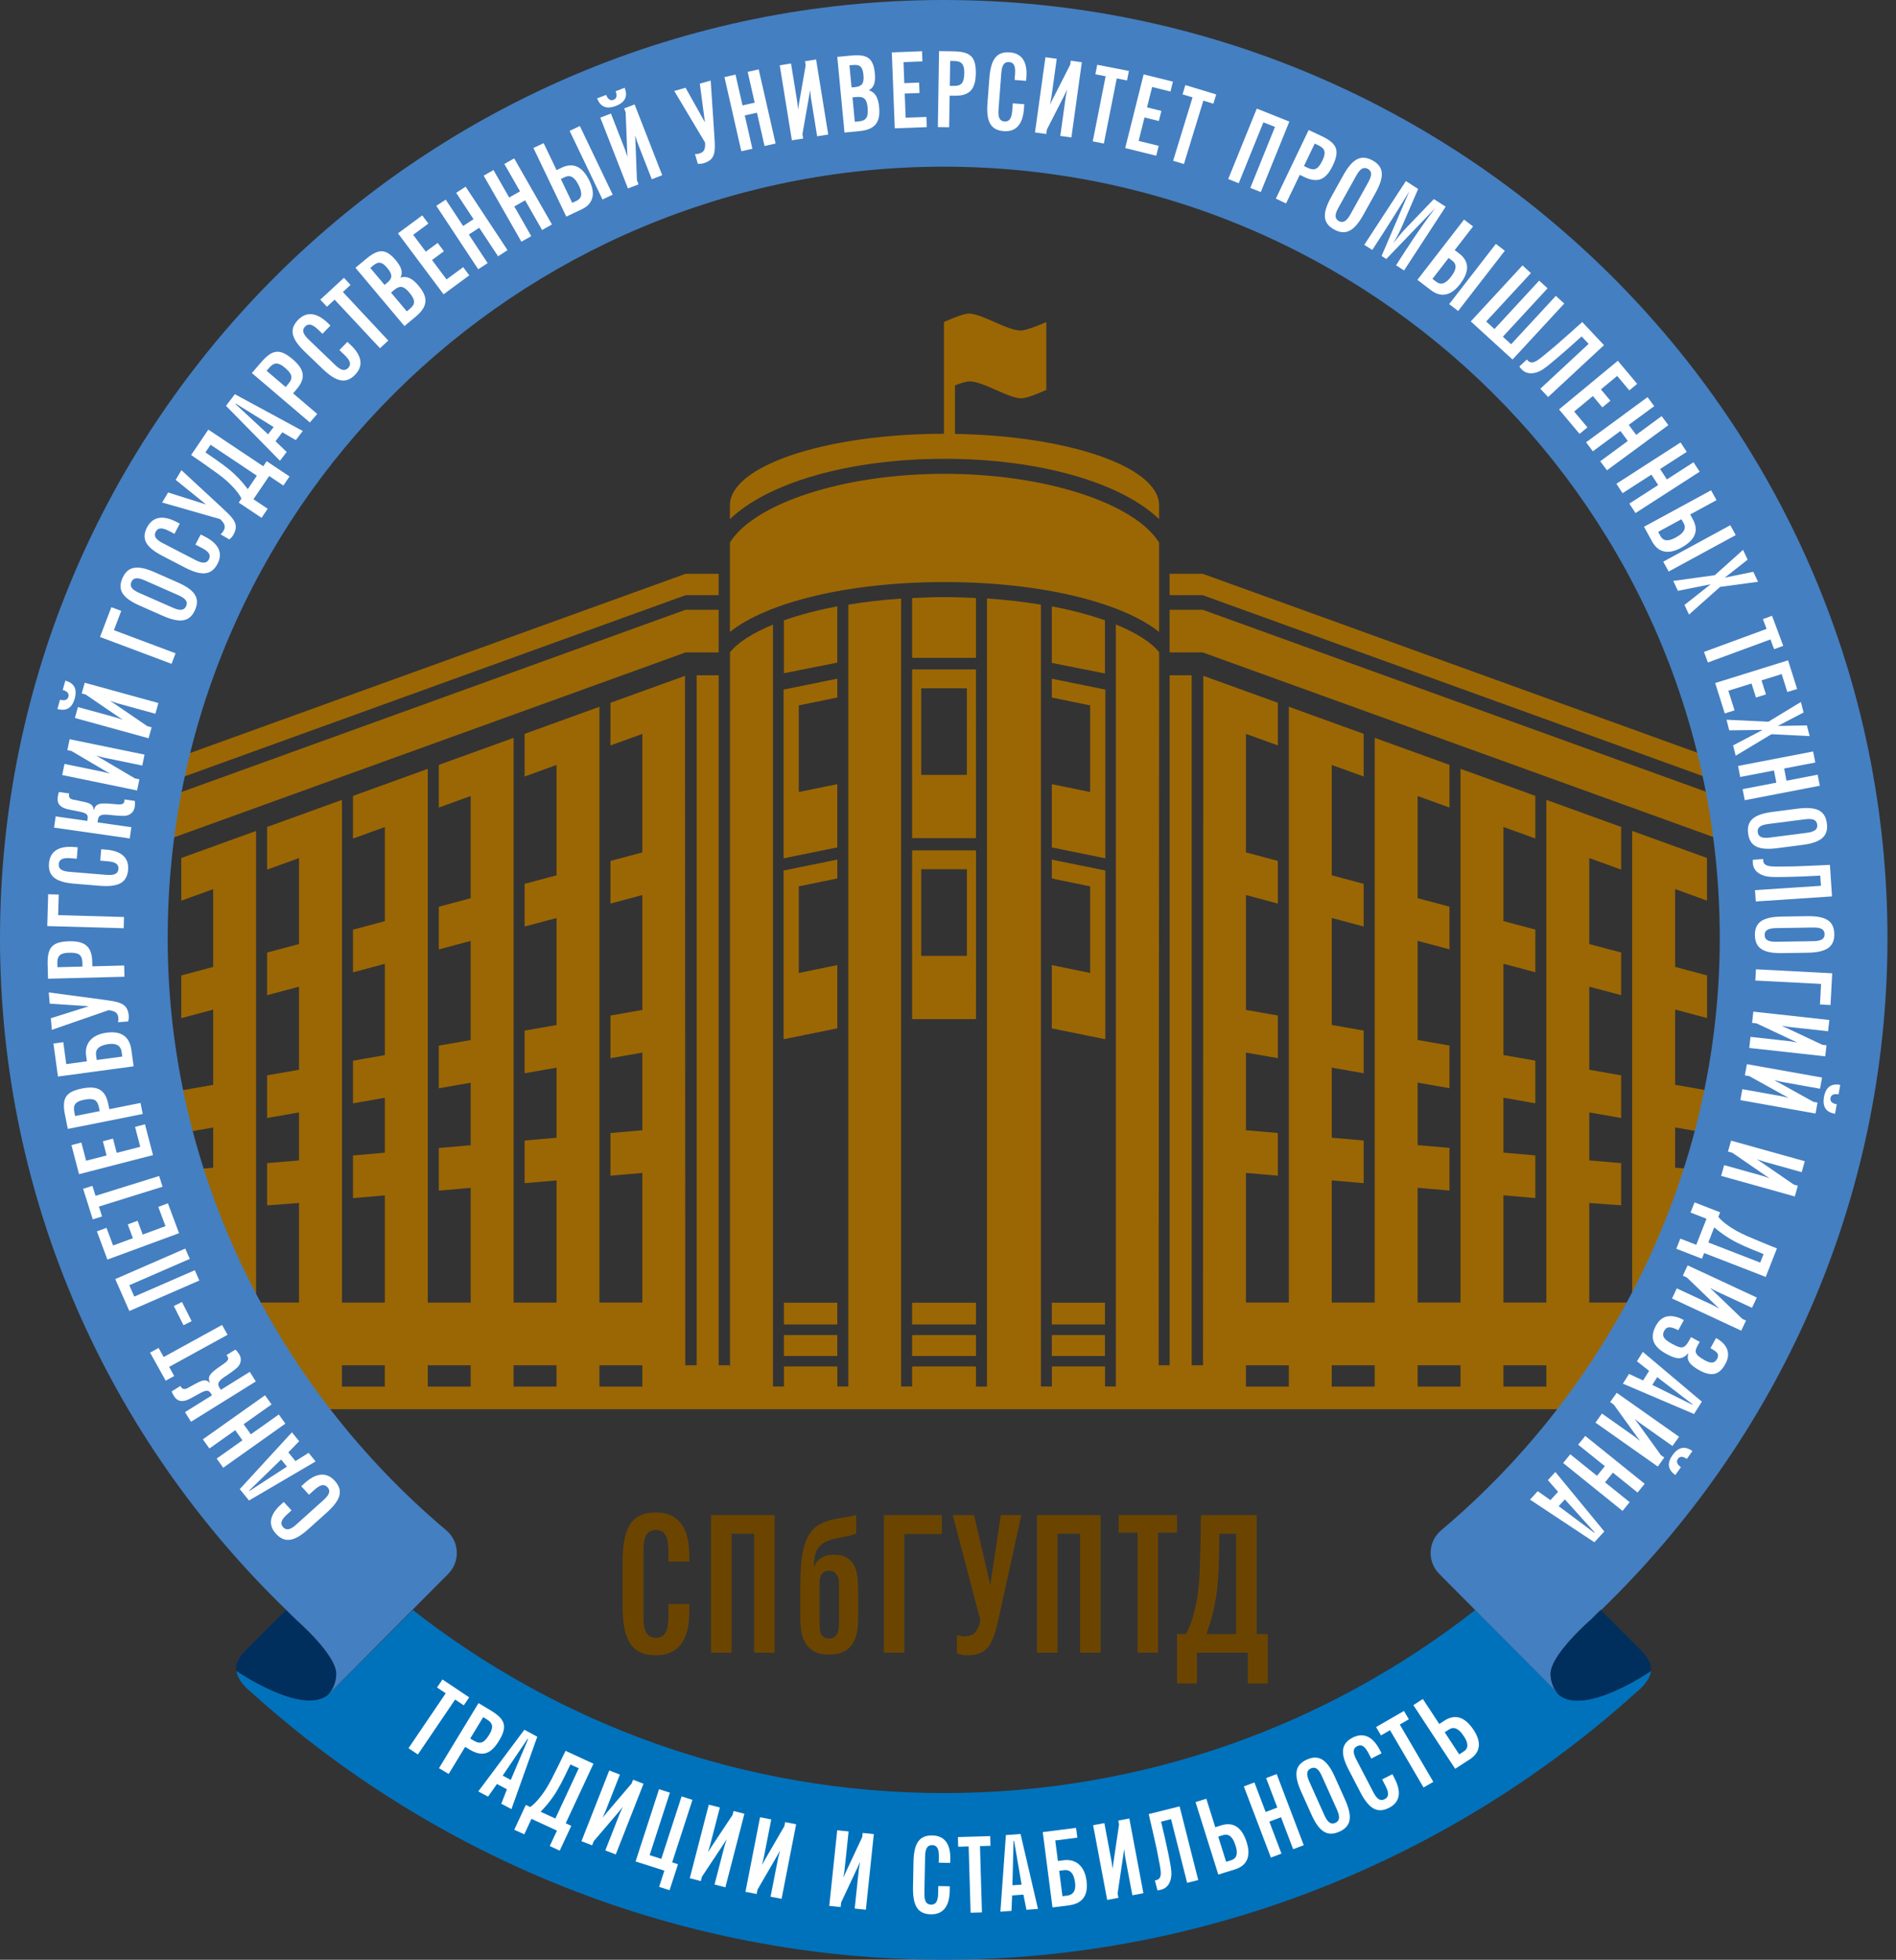 <svg width="121" height="125" viewBox="0 0 121 125" fill="none" xmlns="http://www.w3.org/2000/svg">
<rect x="0" y="0" width="121" height="125" fill="#333333" stroke="none"/>
<g clip-path="url(#clip0_7002_6817)">
<path d="M43.753 37.963H45.863V36.599H43.753L10.867 48.488L10.461 49.999L43.753 37.963Z" fill="#9B6704"/>
<path d="M45.862 41.614V38.893H43.752L10.581 50.88L9.98 53.817L43.752 41.614H45.862Z" fill="#9B6704"/>
<path d="M76.755 37.963L110.047 49.999L109.64 48.488L76.755 36.599H74.644V37.963H76.755Z" fill="#9B6704"/>
<path d="M110.526 53.817L109.926 50.88L76.755 38.893H74.644V41.614H76.755L110.526 53.817Z" fill="#9B6704"/>
<path d="M73.971 33.112V32.227C73.971 29.784 68.196 27.794 60.946 27.677V24.578C61.288 24.449 61.669 24.326 61.875 24.326C62.735 24.326 64.282 25.364 65.141 25.408C65.571 25.43 66.774 24.867 66.774 24.867V20.542C66.774 20.542 65.572 21.083 65.141 21.083C64.281 21.083 62.734 20.045 61.875 20.001C61.446 19.978 60.242 20.542 60.242 20.542V27.668C52.694 27.674 46.582 29.714 46.582 32.23V33.116C48.958 30.823 54.126 29.264 60.276 29.264C66.426 29.264 71.594 30.82 73.971 33.112Z" fill="#9B6704"/>
<path d="M73.971 40.308V34.602C72.413 32.122 66.781 30.222 60.276 30.222C53.771 30.222 48.138 32.123 46.582 34.603V40.308C48.958 38.414 54.126 37.126 60.276 37.126C66.426 37.126 71.594 38.414 73.971 40.308Z" fill="#9B6704"/>
<path d="M70.517 39.567C69.541 39.222 68.411 38.918 67.125 38.678V42.283L70.517 42.958V39.567Z" fill="#9B6704"/>
<path d="M53.434 83.093H50.027V84.48H53.434V83.093Z" fill="#9B6704"/>
<path d="M53.434 85.156H50.027V86.49H53.434V85.156Z" fill="#9B6704"/>
<path d="M70.517 85.156H67.125V86.49H70.517V85.156Z" fill="#9B6704"/>
<path d="M70.517 83.093H67.125V84.48H70.517V83.093Z" fill="#9B6704"/>
<path d="M53.437 44.49V43.288L50.008 43.985V54.747L53.437 54.049V50.015L50.978 50.518V44.993L53.437 44.49Z" fill="#9B6704"/>
<path d="M53.437 56.032V54.828L50.008 55.524V66.286L53.437 65.592V61.557L50.977 62.06V56.535L53.437 56.032Z" fill="#9B6704"/>
<path d="M70.541 43.985L67.125 43.291V44.493L69.572 44.993V50.518L67.125 50.018V54.052L70.541 54.747V43.985Z" fill="#9B6704"/>
<path d="M70.541 55.524L67.125 54.832V56.035L69.572 56.535V62.06L67.125 61.559V65.596L70.541 66.286V55.524Z" fill="#9B6704"/>
<path d="M62.284 42.699H58.211V53.46H62.286L62.284 42.699ZM61.704 49.426H58.791V43.901H61.704V49.426Z" fill="#9B6704"/>
<path d="M62.287 60.968V54.24H58.211V65.003H62.286L62.287 60.968ZM61.706 60.968H58.791V55.443H61.706V60.968Z" fill="#9B6704"/>
<path d="M62.285 38.145C61.631 38.115 60.975 38.086 60.282 38.086C59.567 38.086 58.886 38.115 58.211 38.148V41.959H62.285V38.145Z" fill="#9B6704"/>
<path d="M62.285 83.093H58.211V84.48H62.285V83.093Z" fill="#9B6704"/>
<path d="M53.434 38.677C52.142 38.918 51.007 39.223 50.027 39.57V42.942L53.434 42.264V38.677Z" fill="#9B6704"/>
<path d="M62.285 85.156H58.211V86.49H62.285V85.156Z" fill="#9B6704"/>
<path d="M108.937 57.447V54.725L104.163 53V83.084H101.425V76.73L103.46 76.881V74.189L101.425 74.016V70.955L103.46 71.311V68.59L101.425 68.234V62.934L103.46 63.476V60.756L101.425 60.214V54.731L103.46 55.466V52.745L98.685 51.019V83.083H95.946V76.241L97.982 76.418V73.697L95.946 73.519V70.016L97.982 70.373V67.651L95.946 67.296V61.472L97.982 62.015V59.293L95.946 58.75V52.748L97.982 53.483V50.763L93.208 49.038V83.081H90.469V75.763L92.504 75.939V73.218L90.469 73.041V69.055L92.504 69.41V66.69L90.469 66.334V60.009L92.504 60.552V57.831L90.469 57.289V50.773L92.504 51.508V48.788L87.731 47.062V83.085H84.991V75.29L87.027 75.467V72.747L84.991 72.569V68.099L87.027 68.456V65.735L84.991 65.378V58.553L87.027 59.096V56.375L84.991 55.832V48.792L87.027 49.527V46.807L82.252 45.081V83.083H79.513V74.812L81.55 74.99V72.268L79.513 72.091V67.138L81.55 67.494V64.773L79.513 64.417V57.09L81.55 57.633V54.913L79.513 54.369V46.81L81.55 47.545V44.825L76.794 43.107L76.775 87.081H76.755H76.052V43.074H74.645V87.081H73.944L73.976 41.603C73.473 40.969 72.51 40.362 71.212 39.831V88.435H70.523V87.159H67.13V88.436H66.43V38.567C65.361 38.394 64.225 38.252 62.986 38.174V41.959V88.444H62.285V87.159H58.211V88.436H57.51V38.181C56.301 38.26 55.187 38.398 54.14 38.567V88.436H53.438V87.159H50.032V88.436H49.331V39.841C48.044 40.372 47.089 40.975 46.589 41.606V87.159H46.568V87.081H45.865V43.074H44.458V87.081H43.752H43.733L43.715 43.109L38.959 44.827V47.548L40.994 46.812V54.372L38.959 54.915V57.635L40.994 57.092V64.419L38.959 64.775V67.497L40.994 67.14V72.093L38.959 72.27V74.992L40.994 74.815V83.085H38.255V45.082L33.48 46.808V49.528L35.517 48.793V55.833L33.48 56.376V59.097L35.517 58.555V65.38L33.48 65.736V68.457L35.517 68.1V72.57L33.48 72.748V75.468L35.517 75.291V83.086H32.777V47.064L28.003 48.789V51.509L30.038 50.774V57.294L28.003 57.836V60.558L30.038 60.015V66.34L28.003 66.695V69.416L30.038 69.06V73.047L28.003 73.224V75.944L30.038 75.768V83.086H27.3V49.042L22.526 50.767V53.487L24.561 52.752V58.755L22.526 59.298V62.019L24.561 61.476V67.3L22.526 67.656V70.377L24.561 70.02V73.524L22.526 73.701V76.423L24.561 76.246V83.088H21.823V51.02L17.048 52.747V55.467L19.083 54.732V60.215L17.048 60.757V63.477L19.083 62.935V68.235L17.048 68.59V71.311L19.083 70.955V74.017L17.048 74.19V76.882L19.083 76.731V83.085H16.344V53.001L11.57 54.726V57.448L13.605 56.712V61.676L11.57 62.219V64.941L13.605 64.398V69.197L11.57 69.552V72.273L13.605 71.916V74.484L11.661 74.65C11.862 75.199 12.167 76.358 12.526 77.218L12.542 77.236L13.825 77.127V79.848L13.605 79.865V80.214L16.154 84.493V85.624H16.502L17.595 87.086H19.038V88.45H18.345L19.083 89.852V89.886H19.104H101.404H101.426V89.847L102.163 88.444H101.47V87.081H102.913L104.007 85.618H104.354V84.489L106.903 80.209V79.86L106.685 79.843V77.123L107.968 77.232L107.984 77.214C108.342 76.353 108.646 75.194 108.849 74.645L106.904 74.48V71.911L108.94 72.268V69.548L106.904 69.192V64.393L108.94 64.936V62.215L106.904 61.672V56.708L108.937 57.447ZM24.56 88.444H21.821V87.081H24.56V88.444ZM30.038 88.444H27.3V87.081H30.038V88.444ZM35.516 88.444H32.776V87.081H35.516V88.444ZM40.994 88.444H38.255V87.081H40.994V88.444ZM82.252 88.444H79.513V87.081H82.252V88.444ZM87.731 88.444H84.991V87.081H87.731V88.444ZM93.208 88.444H90.469V87.081H93.208V88.444ZM98.685 88.444H95.946V87.081H98.685V88.444Z" fill="#9B6704"/>
<path d="M20.912 108.125C21.258 107.781 21.464 107.285 21.464 106.76C21.464 105.534 18.918 103.327 18.918 103.327C18.696 103.118 18.484 102.895 18.265 102.683L15.855 105.094C15.508 105.438 15.055 105.889 15.055 106.415C15.055 106.473 15.08 106.528 15.089 106.586C15.197 106.659 19.236 109.415 20.912 108.125Z" fill="#002F5E"/>
<path d="M26.347 102.694L20.913 108.125C19.236 109.415 15.198 106.658 15.09 106.585C15.176 107.125 15.624 107.618 16.027 107.933C27.675 118.456 43.284 124.995 60.231 125C77.177 124.995 92.786 118.456 104.433 107.933C104.835 107.619 105.284 107.125 105.371 106.585C105.264 106.658 101.224 109.415 99.549 108.125L94.145 102.694C84.807 110.002 73.032 114.37 60.248 114.37C47.463 114.37 35.685 110.003 26.347 102.694Z" fill="#0072BC"/>
<path d="M102.178 102.698C113.435 91.82 120.455 76.638 120.455 59.842C120.455 26.851 93.439 0.009 60.227 0C27.016 0.009 0 26.851 0 59.842C0 76.631 7.014 91.807 18.262 102.683C18.482 102.895 18.693 103.118 18.916 103.327C18.916 103.327 21.461 105.534 21.461 106.76C21.461 107.285 21.255 107.781 20.909 108.125L28.594 100.4C28.94 100.056 29.154 99.581 29.154 99.056C29.154 98.449 28.868 97.909 28.423 97.56C17.731 88.535 10.701 74.873 10.701 59.842C10.701 32.669 32.874 10.64 60.227 10.631C87.581 10.64 109.753 32.669 109.753 59.842C109.753 74.873 102.724 88.535 92.032 97.56C91.586 97.909 91.3 98.449 91.3 99.056C91.3 99.581 91.514 100.056 91.86 100.4L94.142 102.694L99.442 108.022C99.147 107.684 98.958 107.241 98.958 106.76C98.958 105.534 101.503 103.327 101.503 103.327C101.726 103.118 101.936 102.895 102.157 102.683" fill="#447FC1"/>
<path d="M99.509 108.135C99.163 107.791 98.957 107.295 98.957 106.77C98.957 105.544 101.502 103.337 101.502 103.337C101.725 103.128 101.935 102.906 102.156 102.693L104.566 105.103C104.913 105.447 105.366 105.899 105.366 106.424C105.366 106.483 105.341 106.537 105.332 106.595C105.225 106.669 101.184 109.424 99.509 108.135Z" fill="#002F5E"/>
<path d="M41.861 105.585C40.297 105.585 39.734 104.578 39.734 102.455V99.601C39.734 97.477 40.297 96.47 41.861 96.47C43.241 96.47 43.987 97.393 43.987 99.165V99.601H42.655V98.91C42.655 98.024 42.435 97.586 41.861 97.586C41.285 97.586 41.066 98.023 41.066 98.91V103.145C41.066 104.032 41.285 104.469 41.861 104.469C42.435 104.469 42.655 104.032 42.655 103.145V102.307H43.987V102.866C43.988 104.65 43.254 105.585 41.861 105.585Z" fill="#6B4500"/>
<path d="M45.379 96.639H49.436V105.415H48.128V97.828H46.686V105.415H45.379V96.639Z" fill="#6B4500"/>
<path d="M51.954 99.928C52.149 99.468 52.54 99.165 53.213 99.165C54.593 99.165 54.764 100.245 54.764 101.362V103.232C54.764 104.518 54.398 105.537 52.907 105.537C51.465 105.537 51.074 104.554 51.074 103.219V101.35C51.074 100.84 51.086 100.039 51.159 99.456C51.27 98.642 51.489 97.744 52.223 97.282C52.981 96.809 53.995 96.82 54.642 96.64V97.817C54.092 98.035 53.286 98.097 52.858 98.266C52.051 98.593 51.966 99.141 51.93 99.928H51.954ZM53.542 103.606V100.959C53.542 100.45 53.249 100.182 52.92 100.182C52.553 100.182 52.297 100.424 52.297 100.959V103.617C52.297 104.26 52.516 104.516 52.908 104.516C53.274 104.517 53.542 104.285 53.542 103.606Z" fill="#6B4500"/>
<path d="M56.406 96.639H60.108V97.851H57.713V105.414H56.406V96.639Z" fill="#6B4500"/>
<path d="M61.074 104.285C61.196 104.323 61.306 104.37 61.563 104.37C61.941 104.37 62.187 104.261 62.37 103.92C62.431 103.811 62.54 103.495 62.564 103.339L60.805 96.639H62.16L63.2 101.093L63.872 96.639H65.179L63.872 102.598C63.664 103.522 63.517 104.309 63.212 104.832C62.979 105.233 62.6 105.584 61.708 105.584C61.475 105.584 61.232 105.511 61.073 105.464L61.074 104.285Z" fill="#6B4500"/>
<path d="M66.18 96.639H70.237V105.415H68.93V97.828H67.488V105.415H66.18V96.639Z" fill="#6B4500"/>
<path d="M72.6 97.756H71.391V96.639H75.118V97.756H73.909V105.415H72.601L72.6 97.756Z" fill="#6B4500"/>
<path d="M79.639 105.415H76.389V107.381H75.117V104.225H75.692C75.9 103.836 76.071 103.399 76.218 102.816C76.401 102.089 76.511 101.408 76.56 100.28C76.608 99.078 76.633 97.622 76.646 96.639H80.201V104.225H80.909V107.381H79.638L79.639 105.415ZM78.881 104.225V97.828H77.817C77.792 99.808 77.781 100.839 77.584 101.992C77.414 102.975 77.279 103.376 76.999 104.225H78.881Z" fill="#6B4500"/>
<path d="M21.361 94.449C21.941 95.084 21.734 95.686 20.859 96.473L19.684 97.528C18.809 98.315 18.186 98.459 17.607 97.824C17.096 97.263 17.2 96.618 17.93 95.963L18.11 95.8L18.603 96.341L18.319 96.598C17.955 96.926 17.856 97.176 18.068 97.41C18.282 97.643 18.542 97.572 18.907 97.243L20.652 95.675C21.017 95.347 21.116 95.096 20.902 94.862C20.69 94.628 20.428 94.701 20.064 95.03L19.718 95.34L19.225 94.798L19.455 94.591C20.19 93.932 20.847 93.883 21.361 94.449Z" fill="white"/>
<path d="M15.891 95.709L15.301 94.983L18.63 91.359L19.093 91.927L18.402 92.638L18.855 93.195L19.695 92.669L20.141 93.218L15.891 95.709ZM17.941 93.094L15.903 95.072L15.924 95.098L18.31 93.547L17.941 93.094Z" fill="white"/>
<path d="M14.246 93.618L13.827 93.035L15.473 91.868L15.01 91.225L13.365 92.391L12.945 91.808L16.912 88.997L17.331 89.58L15.548 90.844L16.009 91.486L17.792 90.223L18.211 90.806L14.246 93.618Z" fill="white"/>
<path d="M13.532 88.998L13.449 88.867C13.288 88.611 13.101 88.68 12.646 88.932C12.315 89.114 12.123 89.225 11.972 89.287C11.61 89.433 11.314 89.381 11.117 89.068C11.085 89.017 10.966 88.816 10.957 88.75L11.517 88.401C11.526 88.427 11.541 88.45 11.551 88.467C11.638 88.603 11.775 88.644 11.971 88.539C12.21 88.414 12.298 88.35 12.635 88.181C12.963 88.018 13.176 87.98 13.376 88.194L13.393 88.184C13.318 88.002 13.267 87.82 13.524 87.558C13.704 87.375 14.002 87.181 14.296 86.976C14.582 86.774 14.608 86.664 14.515 86.516C14.497 86.487 14.48 86.459 14.456 86.434L15.016 86.086C15.082 86.116 15.215 86.301 15.262 86.375C15.462 86.692 15.367 87.036 15.099 87.266C14.923 87.415 14.705 87.574 14.497 87.711C14.023 88.02 13.81 88.201 14.004 88.508L14.093 88.65L15.94 87.502L16.326 88.116L12.192 90.685L11.806 90.072L13.532 88.998Z" fill="white"/>
<path d="M10.794 87.185L11.117 87.767L10.574 88.066L9.578 86.275L10.121 85.977L10.445 86.558L14.172 84.511L14.522 85.139L10.794 87.185Z" fill="white"/>
<path d="M11.711 84.529L11.094 83.305L11.614 83.047L12.23 84.27L11.711 84.529Z" fill="white"/>
<path d="M8.255 83.623L7.355 81.585L11.822 79.64L12.112 80.297L8.251 81.977L8.57 82.702L12.432 81.02L12.721 81.677L8.255 83.623Z" fill="white"/>
<path d="M6.854 80.341L6.184 78.543L6.797 78.317L7.218 79.442L8.481 78.977L8.153 78.097L8.779 77.866L9.107 78.746L10.562 78.21L10.103 76.98L10.716 76.753L11.427 78.658L6.854 80.341Z" fill="white"/>
<path d="M6.313 76.959L6.513 77.592L5.921 77.776L5.305 75.826L5.897 75.642L6.097 76.275L10.157 75.01L10.373 75.694L6.313 76.959Z" fill="white"/>
<path d="M5.044 74.894L4.559 73.04L5.193 72.876L5.496 74.036L6.802 73.701L6.565 72.792L7.211 72.626L7.448 73.534L8.951 73.147L8.619 71.876L9.252 71.713L9.765 73.677L5.044 74.894Z" fill="white"/>
<path d="M4.328 72.008L4.152 71.135C3.937 70.07 4.16 69.644 5.238 69.428C6.243 69.228 6.729 69.52 6.914 70.441L6.977 70.749L8.967 70.351L9.109 71.055L4.328 72.008ZM6.316 70.642C6.21 70.117 5.958 70.031 5.35 70.151C4.834 70.253 4.65 70.461 4.742 70.922L4.795 71.184L6.362 70.872L6.316 70.642Z" fill="white"/>
<path d="M3.699 68.667L3.41 66.558L4.039 66.473L4.229 67.873L5.545 67.694L5.494 67.316C5.401 66.64 5.772 66.009 6.799 65.869C7.848 65.727 8.282 66.217 8.387 66.985L8.528 68.014L3.699 68.667ZM7.803 67.391L7.76 67.08C7.718 66.774 7.514 66.517 6.912 66.599C6.265 66.688 6.086 66.975 6.129 67.292L6.174 67.61L7.803 67.391Z" fill="white"/>
<path d="M7.528 65.204C7.543 65.135 7.564 65.073 7.553 64.933C7.536 64.726 7.464 64.598 7.269 64.511C7.205 64.483 7.027 64.438 6.937 64.431L3.306 65.689L3.246 64.948L5.667 64.184L3.171 64.015L3.113 63.3L6.47 63.75C6.991 63.822 7.434 63.868 7.736 64.011C7.969 64.119 8.18 64.311 8.219 64.798C8.229 64.926 8.2 65.061 8.18 65.151L7.528 65.204Z" fill="white"/>
<path d="M3.065 62.427L3.041 61.536C3.013 60.45 3.306 60.067 4.407 60.039C5.432 60.013 5.86 60.384 5.885 61.322L5.893 61.636L7.924 61.584L7.943 62.3L3.065 62.427ZM5.259 61.418C5.244 60.882 5.013 60.753 4.391 60.77C3.865 60.784 3.647 60.957 3.659 61.426L3.666 61.694L5.265 61.652L5.259 61.418Z" fill="white"/>
<path d="M3.016 59.069L3.074 57.039L3.749 57.058L3.711 58.372L7.914 58.49L7.894 59.207L3.016 59.069Z" fill="white"/>
<path d="M8.175 55.478C8.103 56.333 7.52 56.593 6.344 56.498L4.765 56.368C3.589 56.272 3.057 55.918 3.127 55.065C3.191 54.31 3.735 53.946 4.716 54.026L4.958 54.045L4.899 54.773L4.516 54.742C4.025 54.702 3.774 54.802 3.748 55.116C3.722 55.431 3.953 55.571 4.444 55.61L6.789 55.802C7.28 55.843 7.532 55.742 7.558 55.428C7.584 55.115 7.352 54.975 6.861 54.934L6.398 54.897L6.458 54.168L6.767 54.193C7.755 54.275 8.239 54.717 8.175 55.478Z" fill="white"/>
<path d="M5.571 52.361L5.592 52.208C5.637 51.909 5.448 51.842 4.938 51.742C4.566 51.668 4.347 51.631 4.191 51.581C3.82 51.46 3.629 51.228 3.681 50.865C3.689 50.805 3.73 50.573 3.765 50.517L4.42 50.611C4.408 50.636 4.405 50.664 4.403 50.683C4.379 50.842 4.457 50.961 4.676 51.006C4.94 51.064 5.048 51.073 5.417 51.159C5.773 51.244 5.962 51.352 5.974 51.645L5.995 51.648C6.056 51.46 6.136 51.289 6.501 51.253C6.757 51.23 7.113 51.274 7.47 51.303C7.82 51.333 7.912 51.266 7.937 51.093C7.941 51.06 7.946 51.026 7.945 50.992L8.599 51.086C8.631 51.152 8.612 51.38 8.599 51.465C8.545 51.836 8.25 52.039 7.895 52.041C7.663 52.042 7.392 52.024 7.145 51.994C6.581 51.927 6.301 51.928 6.249 52.286L6.225 52.455L8.382 52.764L8.279 53.48L3.449 52.789L3.553 52.073L5.571 52.361Z" fill="white"/>
<path d="M3.969 49.435L4.116 48.726L6.569 49.231L7.035 49.347L6.737 49.183L4.557 47.9L4.299 47.847L4.444 47.151L9.224 48.133L9.08 48.83L6.594 48.318L6.129 48.196L6.437 48.368L8.611 49.65L8.895 49.709L8.747 50.419L3.969 49.435Z" fill="white"/>
<path d="M4.169 43.416C4.702 43.561 4.948 43.908 4.769 44.553C4.588 45.199 4.198 45.37 3.664 45.224L3.83 44.63C4.09 44.701 4.303 44.669 4.365 44.442C4.429 44.216 4.263 44.081 4.003 44.009L4.169 43.416ZM4.78 45.795L4.974 45.098L7.387 45.761L7.842 45.908L7.557 45.725L5.47 44.301L5.215 44.232L5.406 43.547L10.108 44.841L9.917 45.526L7.472 44.853L7.017 44.7L7.314 44.893L9.397 46.315L9.677 46.392L9.482 47.09L4.78 45.795Z" fill="white"/>
<path d="M6.383 40.63L7.106 38.73L7.737 38.966L7.27 40.196L11.203 41.67L10.949 42.342L6.383 40.63Z" fill="white"/>
<path d="M7.817 36.869C8.165 36.091 8.804 36.03 9.884 36.506L11.332 37.144C12.41 37.62 12.796 38.127 12.445 38.911C12.095 39.696 11.458 39.751 10.379 39.275L8.931 38.636C7.852 38.16 7.467 37.654 7.817 36.869ZM11.029 38.763C11.479 38.961 11.75 38.949 11.879 38.66C12.008 38.373 11.835 38.165 11.385 37.967L9.234 37.018C8.784 36.821 8.512 36.832 8.384 37.12C8.256 37.409 8.428 37.616 8.878 37.815L11.029 38.763Z" fill="white"/>
<path d="M13.883 35.96C13.484 36.722 12.843 36.739 11.795 36.197L10.389 35.469C9.341 34.927 8.987 34.397 9.386 33.635C9.739 32.964 10.383 32.835 11.258 33.288L11.473 33.399L11.134 34.048L10.792 33.87C10.354 33.645 10.083 33.64 9.937 33.92C9.791 34.2 9.951 34.418 10.387 34.644L12.477 35.724C12.915 35.95 13.186 35.955 13.333 35.675C13.479 35.395 13.319 35.177 12.883 34.951L12.469 34.737L12.809 34.09L13.085 34.232C13.965 34.686 14.239 35.282 13.883 35.96Z" fill="white"/>
<path d="M14.076 34.08C14.127 34.032 14.182 33.994 14.255 33.873C14.361 33.694 14.377 33.548 14.267 33.366C14.232 33.307 14.112 33.166 14.043 33.11L10.348 32.052L10.729 31.413L13.15 32.178L11.211 30.607L11.579 29.99L14.058 32.284C14.44 32.642 14.776 32.934 14.939 33.225C15.065 33.447 15.126 33.725 14.875 34.145C14.809 34.255 14.706 34.35 14.637 34.41L14.076 34.08Z" fill="white"/>
<path d="M17.178 30.363L16.175 31.844L17.084 32.45L16.692 33.03L15.234 32.057L15.412 31.796C15.296 31.582 15.147 31.369 14.923 31.123C14.642 30.815 14.363 30.555 13.856 30.184C13.316 29.791 12.65 29.332 12.199 29.024L13.295 27.402L16.8 29.74L17.018 29.417L18.478 30.39L18.086 30.969L17.178 30.363ZM16.393 30.341L13.438 28.369L13.109 28.855C14.016 29.475 14.489 29.799 14.962 30.243C15.363 30.624 15.506 30.809 15.813 31.199L16.393 30.341Z" fill="white"/>
<path d="M14.422 25.885L14.99 25.145L19.323 27.491L18.876 28.072L18.02 27.574L17.582 28.144L18.296 28.828L17.866 29.389L14.422 25.885ZM17.464 27.239L15.047 25.744L15.026 25.77L17.108 27.701L17.464 27.239Z" fill="white"/>
<path d="M16.074 23.794L16.658 23.118C17.369 22.293 17.846 22.205 18.68 22.916C19.458 23.578 19.525 24.139 18.911 24.851L18.705 25.091L20.246 26.403L19.776 26.947L16.074 23.794ZM18.382 24.507C18.733 24.1 18.647 23.85 18.175 23.449C17.776 23.108 17.497 23.092 17.19 23.448L17.015 23.652L18.229 24.685L18.382 24.507Z" fill="white"/>
<path d="M22.665 23.9C22.065 24.516 21.447 24.351 20.598 23.536L19.458 22.443C18.61 21.628 18.422 21.02 19.022 20.404C19.552 19.859 20.206 19.919 20.915 20.599L21.09 20.766L20.579 21.291L20.303 21.026C19.948 20.686 19.689 20.606 19.469 20.832C19.248 21.058 19.339 21.313 19.692 21.652L21.386 23.277C21.74 23.617 21.999 23.699 22.219 23.472C22.438 23.244 22.348 22.991 21.995 22.65L21.661 22.33L22.172 21.805L22.395 22.018C23.107 22.703 23.199 23.35 22.665 23.9Z" fill="white"/>
<path d="M21.354 19.113L20.864 19.564L20.441 19.113L21.949 17.721L22.372 18.172L21.882 18.624L24.78 21.723L24.25 22.21L21.354 19.113Z" fill="white"/>
<path d="M22.684 17.079L23.377 16.505C24.154 15.861 24.623 15.845 25.251 16.591C25.618 17.028 25.731 17.361 25.556 17.707C25.956 17.576 26.314 17.751 26.711 18.224C27.351 18.984 27.298 19.559 26.528 20.2L25.809 20.797L22.684 17.079ZM24.709 18.036C25.07 17.735 25.049 17.491 24.712 17.09C24.384 16.699 24.153 16.656 23.806 16.943L23.63 17.089L24.543 18.174L24.709 18.036ZM26.157 19.697C26.536 19.384 26.502 19.114 26.113 18.651C25.763 18.235 25.519 18.194 25.151 18.499L24.954 18.663L25.961 19.86L26.157 19.697Z" fill="white"/>
<path d="M25.398 14.883L26.948 13.74L27.338 14.261L26.369 14.977L27.173 16.053L27.931 15.493L28.33 16.026L27.572 16.585L28.497 17.823L29.56 17.04L29.95 17.561L28.308 18.773L25.398 14.883Z" fill="white"/>
<path d="M27.844 13.127L28.446 12.734L29.556 14.414L30.221 13.98L29.112 12.3L29.715 11.907L32.389 15.955L31.786 16.348L30.584 14.528L29.919 14.961L31.121 16.782L30.519 17.175L27.844 13.127Z" fill="white"/>
<path d="M30.867 11.202L31.494 10.848L32.495 12.597L33.187 12.206L32.187 10.458L32.814 10.103L35.224 14.317L34.596 14.672L33.513 12.777L32.821 13.168L33.904 15.062L33.275 15.417L30.867 11.202Z" fill="white"/>
<path d="M34.043 9.439L34.695 9.131L35.519 10.85L35.849 10.694C36.55 10.363 37.159 10.573 37.625 11.548C38.066 12.468 37.767 13.048 37.127 13.35L36.14 13.816L34.043 9.439ZM36.519 12.939L36.793 12.809C37.001 12.711 37.261 12.506 36.942 11.84C36.626 11.18 36.303 11.176 36.066 11.289L35.791 11.418L36.519 12.939ZM38.45 12.725L36.353 8.347L37.005 8.039L39.102 12.417L38.45 12.725Z" fill="white"/>
<path d="M39.866 5.597C40.066 6.109 39.934 6.511 39.306 6.755C38.677 6.997 38.307 6.788 38.105 6.276L38.684 6.053C38.782 6.303 38.934 6.452 39.154 6.367C39.375 6.282 39.385 6.071 39.288 5.821L39.866 5.597ZM38.31 7.503L38.99 7.242L39.894 9.559L40.049 10.009L40.026 9.673L39.928 7.16L39.833 6.917L40.499 6.66L42.261 11.176L41.595 11.433L40.678 9.085L40.531 8.633L40.552 8.983L40.648 11.49L40.752 11.758L40.074 12.019L38.31 7.503Z" fill="white"/>
<path d="M44.352 9.823C44.422 9.823 44.488 9.832 44.624 9.794C44.826 9.736 44.939 9.641 44.983 9.433C44.999 9.366 45.008 9.181 44.997 9.094L43.031 5.803L43.752 5.597L44.989 7.805L44.661 5.336L45.355 5.139L45.579 8.501C45.611 9.023 45.654 9.465 45.573 9.789C45.512 10.036 45.364 10.281 44.89 10.416C44.768 10.451 44.626 10.45 44.535 10.449L44.352 9.823Z" fill="white"/>
<path d="M46.234 4.918L46.939 4.759L47.386 6.722L48.163 6.548L47.715 4.585L48.42 4.426L49.497 9.155L48.792 9.314L48.308 7.188L47.531 7.363L48.015 9.488L47.31 9.647L46.234 4.918Z" fill="white"/>
<path d="M49.762 4.165L50.482 4.049L50.88 6.506L50.936 6.98L50.984 6.645L51.417 4.166L51.375 3.907L52.082 3.794L52.856 8.581L52.149 8.694L51.747 6.205L51.698 5.731L51.645 6.078L51.211 8.552L51.256 8.836L50.536 8.951L49.762 4.165Z" fill="white"/>
<path d="M53.434 3.628L54.334 3.543C55.342 3.449 55.738 3.7 55.83 4.668C55.885 5.236 55.788 5.575 55.447 5.761C55.852 5.88 56.047 6.224 56.106 6.838C56.201 7.825 55.829 8.272 54.828 8.366L53.894 8.455L53.434 3.628ZM54.56 5.557C55.03 5.511 55.152 5.299 55.103 4.777C55.054 4.27 54.889 4.103 54.439 4.147L54.211 4.168L54.345 5.576L54.56 5.557ZM54.809 7.742C55.3 7.695 55.426 7.456 55.369 6.855C55.318 6.314 55.138 6.143 54.661 6.188L54.405 6.211L54.553 7.767L54.809 7.742Z" fill="white"/>
<path d="M56.914 3.341L58.844 3.267L58.867 3.918L57.66 3.964L57.711 5.305L58.655 5.268L58.683 5.932L57.739 5.968L57.798 7.509L59.121 7.459L59.146 8.109L57.102 8.186L56.914 3.341Z" fill="white"/>
<path d="M59.929 3.26L60.827 3.274C61.92 3.291 62.292 3.599 62.274 4.691C62.258 5.71 61.867 6.119 60.922 6.105L60.606 6.1L60.573 8.117L59.852 8.106L59.929 3.26ZM60.85 5.48C61.39 5.489 61.529 5.263 61.539 4.645C61.547 4.123 61.382 3.899 60.91 3.891L60.64 3.886L60.615 5.476L60.85 5.48Z" fill="white"/>
<path d="M64.059 8.365C63.197 8.3 62.931 7.722 63.02 6.55L63.141 4.978C63.232 3.808 63.583 3.276 64.445 3.342C65.207 3.4 65.577 3.939 65.503 4.916L65.484 5.157L64.75 5.1L64.779 4.719C64.817 4.231 64.715 3.981 64.398 3.957C64.082 3.933 63.942 4.165 63.903 4.652L63.724 6.986C63.686 7.475 63.789 7.725 64.106 7.749C64.422 7.773 64.561 7.541 64.6 7.053L64.635 6.592L65.369 6.648L65.345 6.956C65.27 7.94 64.827 8.424 64.059 8.365Z" fill="white"/>
<path d="M66.718 3.651L67.439 3.75L67.097 6.211L67.011 6.68L67.155 6.375L68.297 4.132L68.333 3.873L69.041 3.97L68.375 8.767L67.667 8.67L68.013 6.176L68.105 5.709L67.953 6.026L66.812 8.261L66.772 8.547L66.051 8.449L66.718 3.651Z" fill="white"/>
<path d="M70.56 4.865L69.904 4.738L70.023 4.132L72.044 4.525L71.925 5.131L71.269 5.002L70.447 9.155L69.738 9.017L70.56 4.865Z" fill="white"/>
<path d="M72.985 4.745L74.855 5.207L74.698 5.838L73.527 5.549L73.202 6.849L74.118 7.075L73.957 7.718L73.04 7.492L72.666 8.988L73.948 9.303L73.79 9.934L71.809 9.444L72.985 4.745Z" fill="white"/>
<path d="M76.107 6.211L75.468 6.018L75.649 5.428L77.616 6.024L77.435 6.614L76.796 6.421L75.557 10.463L74.867 10.254L76.107 6.211Z" fill="white"/>
<path d="M80.207 6.925L82.284 7.756L80.462 12.251L79.793 11.983L81.367 8.098L80.628 7.802L79.053 11.689L78.383 11.42L80.207 6.925Z" fill="white"/>
<path d="M83.517 8.292L84.329 8.674C85.316 9.141 85.528 9.574 85.055 10.561C84.615 11.482 84.088 11.693 83.233 11.29L82.948 11.155L82.074 12.977L81.422 12.669L83.517 8.292ZM83.43 10.693C83.917 10.924 84.139 10.775 84.404 10.218C84.63 9.745 84.574 9.474 84.146 9.273L83.903 9.157L83.216 10.592L83.43 10.693Z" fill="white"/>
<path d="M87.595 10.233C88.345 10.644 88.353 11.284 87.781 12.311L87.014 13.69C86.442 14.717 85.9 15.055 85.144 14.639C84.388 14.224 84.387 13.588 84.958 12.56L85.725 11.182C86.296 10.156 86.839 9.818 87.595 10.233ZM85.415 13.25C85.177 13.678 85.165 13.948 85.442 14.1C85.72 14.253 85.945 14.1 86.182 13.672L87.322 11.624C87.559 11.197 87.571 10.926 87.294 10.774C87.016 10.622 86.792 10.774 86.554 11.202L85.415 13.25Z" fill="white"/>
<path d="M89.722 11.55L90.504 12.053L89.464 14.46C89.348 14.738 89.162 15.097 88.915 15.536C89.202 15.147 89.456 14.831 89.677 14.604L91.506 12.699L92.26 13.184L89.605 17.251L89.095 16.922C89.316 16.569 89.537 16.233 89.746 15.911C90.418 14.882 91.034 14 91.598 13.269L88.471 16.52L88.171 16.327L89.939 12.201C89.263 13.324 88.472 14.573 87.577 15.944L87.066 15.616L89.722 11.55Z" fill="white"/>
<path d="M93.434 14.006L94.007 14.443L92.838 15.953L93.127 16.174C93.742 16.645 93.831 17.278 93.167 18.135C92.541 18.943 91.887 18.941 91.324 18.512L90.457 17.849L93.434 14.006ZM91.417 17.786L91.657 17.972C91.839 18.11 92.141 18.248 92.594 17.664C93.044 17.084 92.9 16.797 92.691 16.637L92.45 16.453L91.417 17.786ZM92.485 19.399L95.463 15.556L96.035 15.993L93.058 19.836L92.485 19.399Z" fill="white"/>
<path d="M97.163 16.93L97.7 17.419L94.846 20.507L95.374 20.988L98.227 17.9L98.763 18.391L95.911 21.477L96.438 21.958L99.292 18.872L99.829 19.361L96.528 22.932L93.863 20.501L97.163 16.93Z" fill="white"/>
<path d="M101.383 21.934L100.936 21.459C100.399 21.949 99.867 22.414 99.375 22.834C98.825 23.299 98.559 23.509 98.355 23.625C97.985 23.831 97.471 23.941 97.107 23.555C96.982 23.423 96.988 23.417 96.965 23.374L97.448 22.926C97.466 22.955 97.475 22.974 97.494 22.994C97.636 23.145 97.802 23.166 98.061 23.018C98.222 22.924 98.482 22.719 99.249 22.072C99.769 21.624 100.446 21.016 100.977 20.542L102.364 22.016L98.799 25.324L98.301 24.796L101.383 21.934Z" fill="white"/>
<path d="M103.247 23.011L104.482 24.485L103.98 24.901L103.206 23.978L102.169 24.837L102.773 25.559L102.26 25.985L101.654 25.262L100.461 26.25L101.309 27.26L100.805 27.676L99.496 26.114L103.247 23.011Z" fill="white"/>
<path d="M105.142 25.331L105.57 25.906L103.944 27.1L104.418 27.736L106.043 26.541L106.472 27.117L102.554 29.997L102.126 29.421L103.886 28.126L103.412 27.491L101.652 28.786L101.223 28.21L105.142 25.331Z" fill="white"/>
<path d="M107.251 28.221L107.644 28.822L105.945 29.916L106.378 30.58L108.077 29.485L108.47 30.088L104.376 32.724L103.982 32.122L105.823 30.938L105.39 30.274L103.549 31.458L103.156 30.857L107.251 28.221Z" fill="white"/>
<path d="M109.199 31.273L109.545 31.902L107.865 32.816L108.038 33.133C108.411 33.809 108.234 34.425 107.282 34.943C106.382 35.432 105.783 35.169 105.442 34.551L104.918 33.599L109.199 31.273ZM105.821 33.925L105.967 34.189C106.077 34.389 106.298 34.636 106.949 34.282C107.594 33.932 107.579 33.61 107.453 33.382L107.308 33.117L105.821 33.925ZM106.145 35.826L110.426 33.501L110.773 34.131L106.492 36.456L106.145 35.826Z" fill="white"/>
<path d="M109.435 36.689L111.24 35.072L111.533 35.698L110.074 36.844L111.895 36.471L112.193 37.109L109.777 37.433L107.789 39.201L107.502 38.586L109.172 37.268L107.081 37.685L106.785 37.053L109.435 36.689Z" fill="white"/>
<path d="M112.74 40.114L112.507 39.491L113.089 39.277L113.804 41.194L113.221 41.408L112.989 40.786L108.997 42.255L108.746 41.582L112.74 40.114Z" fill="white"/>
<path d="M114.112 42.118L114.689 43.946L114.065 44.14L113.704 42.995L112.418 43.397L112.701 44.292L112.063 44.491L111.78 43.597L110.301 44.057L110.696 45.31L110.072 45.505L109.461 43.567L114.112 42.118Z" fill="white"/>
<path d="M112.856 46.034L114.93 44.776L115.102 45.446L113.455 46.305L115.313 46.27L115.488 46.953L113.053 46.83L110.771 48.202L110.603 47.545L112.489 46.557L110.357 46.584L110.184 45.908L112.856 46.034Z" fill="white"/>
<path d="M115.711 47.932L115.849 48.636L113.861 49.019L114.013 49.797L116 49.413L116.139 50.117L111.348 51.041L111.211 50.336L113.364 49.922L113.213 49.144L111.058 49.56L110.922 48.856L115.711 47.932Z" fill="white"/>
<path d="M116.588 52.517C116.698 53.361 116.183 53.745 115.012 53.895L113.439 54.098C112.269 54.248 111.673 54.014 111.562 53.163C111.45 52.311 111.966 51.934 113.137 51.784L114.709 51.581C115.881 51.432 116.476 51.666 116.588 52.517ZM112.849 52.558C112.361 52.62 112.136 52.772 112.176 53.084C112.217 53.397 112.473 53.485 112.962 53.423L115.298 53.122C115.787 53.059 116.013 52.908 115.972 52.597C115.931 52.284 115.674 52.196 115.186 52.258L112.849 52.558Z" fill="white"/>
<path d="M116.21 56.5L116.166 55.85C115.439 55.892 114.731 55.919 114.082 55.934C113.359 55.948 113.021 55.944 112.788 55.906C112.371 55.833 111.902 55.595 111.866 55.067C111.854 54.886 111.86 54.885 111.871 54.839L112.531 54.794C112.526 54.828 112.522 54.849 112.523 54.875C112.537 55.083 112.652 55.202 112.947 55.25C113.132 55.278 113.463 55.283 114.47 55.264C115.158 55.245 116.067 55.198 116.783 55.165L116.917 57.177L112.05 57.499L112.002 56.777L116.21 56.5Z" fill="white"/>
<path d="M117.062 59.575C117.076 60.426 116.521 60.75 115.341 60.769L113.755 60.794C112.575 60.813 112.01 60.514 111.996 59.656C111.982 58.798 112.538 58.481 113.718 58.463L115.304 58.438C116.484 58.417 117.049 58.717 117.062 59.575ZM113.345 59.199C112.852 59.207 112.611 59.331 112.617 59.647C112.621 59.961 112.868 60.077 113.36 60.069L115.715 60.032C116.207 60.024 116.449 59.9 116.443 59.584C116.438 59.269 116.193 59.152 115.701 59.16L113.345 59.199Z" fill="white"/>
<path d="M116.929 62.08L116.822 64.106L116.148 64.07L116.218 62.76L112.023 62.542L112.061 61.826L116.929 62.08Z" fill="white"/>
<path d="M116.745 65.059L116.664 65.778L114.176 65.503L113.703 65.432L114.013 65.567L116.303 66.643L116.564 66.673L116.484 67.378L111.637 66.843L111.715 66.136L114.237 66.415L114.711 66.494L114.387 66.351L112.103 65.276L111.815 65.244L111.896 64.526L116.745 65.059Z" fill="white"/>
<path d="M116.28 68.731L116.152 69.443L113.688 69.003L113.221 68.9L113.522 69.056L115.733 70.281L115.991 70.327L115.866 71.026L111.066 70.17L111.194 69.472L113.689 69.918L114.156 70.028L113.844 69.862L111.639 68.64L111.354 68.589L111.483 67.877L116.28 68.731ZM117.108 71.044C116.564 70.948 116.286 70.625 116.406 69.966C116.524 69.306 116.899 69.1 117.443 69.198L117.333 69.805C117.069 69.757 116.86 69.809 116.819 70.04C116.777 70.27 116.954 70.391 117.22 70.438L117.108 71.044Z" fill="white"/>
<path d="M115.178 74.068L114.981 74.766L112.567 74.091L112.111 73.943L112.396 74.127L114.481 75.56L114.734 75.631L114.541 76.316L109.84 75.002L110.034 74.317L112.478 75L112.933 75.156L112.638 74.961L110.558 73.531L110.277 73.452L110.475 72.755L115.178 74.068Z" fill="white"/>
<path d="M108.254 79.399L108.907 77.737L107.888 77.342L108.143 76.693L109.777 77.327L109.661 77.621C109.821 77.806 110.012 77.98 110.285 78.172C110.626 78.411 110.955 78.603 111.53 78.856C112.143 79.122 112.892 79.426 113.4 79.631L112.686 81.448L108.757 79.925L108.615 80.287L106.98 79.653L107.235 79.003L108.254 79.399ZM109.023 79.25L112.335 80.534L112.549 79.99C111.528 79.579 110.996 79.367 110.44 79.035C109.965 78.75 109.784 78.601 109.4 78.287L109.023 79.25Z" fill="white"/>
<path d="M112.118 82.764L111.809 83.419L109.543 82.365L109.118 82.145L109.368 82.373L111.189 84.121L111.427 84.232L111.124 84.875L106.707 82.822L107.01 82.178L109.307 83.247L109.731 83.473L109.471 83.234L107.657 81.487L107.395 81.366L107.704 80.71L112.118 82.764Z" fill="white"/>
<path d="M107.107 84.846C106.659 84.625 106.388 84.561 106.208 84.884C106.018 85.232 106.232 85.455 106.682 85.7C107.239 86.002 107.467 86.103 107.785 85.527L107.918 85.287L108.474 85.59L108.341 85.831C108.141 86.194 108.106 86.383 108.807 86.77C109.175 86.971 109.422 86.967 109.574 86.691C109.742 86.385 109.615 86.24 109.159 85.993L109.515 85.346C110.149 85.69 110.523 86.252 110.108 87.005C109.755 87.645 109.291 87.859 108.468 87.412C107.758 87.026 107.63 86.714 107.745 86.324L107.732 86.318C107.33 86.81 106.88 86.65 106.342 86.357C105.454 85.875 105.273 85.294 105.691 84.535C106.121 83.753 106.856 83.872 107.462 84.199L107.107 84.846Z" fill="white"/>
<path d="M108.609 89.402L108.111 90.192L103.57 88.256L103.96 87.635L104.86 88.051L105.243 87.442L104.467 86.827L104.843 86.23L108.609 89.402ZM105.448 88.335L107.998 89.599L108.016 89.572L105.76 87.84L105.448 88.335Z" fill="white"/>
<path d="M107.156 91.642L106.734 92.232L104.693 90.793L104.315 90.502L104.52 90.77L105.996 92.814L106.211 92.965L105.798 93.543L101.82 90.741L102.234 90.162L104.301 91.621L104.677 91.916L104.463 91.635L102.993 89.597L102.757 89.43L103.178 88.84L107.156 91.642ZM106.916 94.083C106.466 93.766 106.351 93.357 106.742 92.81C107.132 92.265 107.558 92.235 108.009 92.553L107.649 93.057C107.428 92.901 107.219 92.86 107.082 93.051C106.945 93.242 107.054 93.425 107.274 93.581L106.916 94.083Z" fill="white"/>
<path d="M104.961 94.643L104.506 95.2L102.933 93.933L102.431 94.548L104.003 95.816L103.549 96.373L99.758 93.317L100.213 92.76L101.917 94.134L102.419 93.519L100.715 92.147L101.17 91.59L104.961 94.643Z" fill="white"/>
<path d="M102.384 97.683L101.751 98.372L97.641 95.651L98.137 95.114L98.946 95.684L99.434 95.155L98.784 94.41L99.261 93.89L102.384 97.683ZM99.471 96.069L101.747 97.77L101.77 97.747L99.868 95.64L99.471 96.069Z" fill="white"/>
<path d="M28.445 108.006L27.891 107.635L28.237 107.124L29.943 108.264L29.598 108.775L29.044 108.405L26.668 111.909L26.07 111.508L28.445 108.006Z" fill="white"/>
<path d="M30.538 108.632L31.306 109.092C32.242 109.655 32.409 110.106 31.841 111.042C31.31 111.914 30.765 112.072 29.955 111.586L29.684 111.424L28.634 113.151L28.016 112.781L30.538 108.632ZM30.21 111.011C30.672 111.289 30.907 111.163 31.227 110.635C31.5 110.186 31.47 109.911 31.067 109.668L30.835 109.53L30.008 110.891L30.21 111.011Z" fill="white"/>
<path d="M33.463 110.332L34.289 110.774L32.639 115.394L31.992 115.049L32.351 114.13L31.714 113.791L31.147 114.598L30.523 114.265L33.463 110.332ZM32.598 113.532L33.703 110.925L33.673 110.909L32.081 113.256L32.598 113.532Z" fill="white"/>
<path d="M35.545 116.765L33.917 116.016L33.458 117.001L32.82 116.707L33.557 115.126L33.844 115.259C34.038 115.111 34.226 114.933 34.436 114.674C34.698 114.351 34.911 114.035 35.2 113.482C35.505 112.891 35.857 112.166 36.092 111.676L37.874 112.497L36.103 116.297L36.459 116.46L35.721 118.042L35.085 117.75L35.545 116.765ZM35.443 115.994L36.935 112.79L36.403 112.544C35.929 113.531 35.683 114.044 35.316 114.577C35.001 115.031 34.841 115.201 34.5 115.561L35.443 115.994Z" fill="white"/>
<path d="M38.882 112.928L39.56 113.191L38.651 115.506L38.459 115.942L38.671 115.678L40.307 113.761L40.403 113.518L41.069 113.776L39.296 118.286L38.63 118.027L39.551 115.682L39.75 115.25L39.528 115.523L37.894 117.435L37.788 117.702L37.109 117.441L38.882 112.928Z" fill="white"/>
<path d="M42.059 114.123L42.752 114.344L41.459 118.33L42.203 118.567L43.498 114.582L44.191 114.805L42.897 118.79L43.269 118.909L42.731 120.566L42.064 120.352L42.399 119.319L40.562 118.731L42.059 114.123Z" fill="white"/>
<path d="M45.234 115.109L45.94 115.29L45.317 117.697L45.179 118.152L45.357 117.865L46.75 115.767L46.815 115.514L47.507 115.69L46.293 120.381L45.601 120.203L46.232 117.765L46.377 117.311L46.189 117.609L44.798 119.702L44.725 119.982L44.02 119.801L45.234 115.109Z" fill="white"/>
<path d="M48.505 115.914L49.22 116.051L48.742 118.492L48.631 118.956L48.792 118.659L50.057 116.48L50.107 116.223L50.809 116.359L49.879 121.115L49.176 120.98L49.661 118.506L49.779 118.043L49.608 118.351L48.345 120.524L48.289 120.807L47.574 120.667L48.505 115.914Z" fill="white"/>
<path d="M53.43 116.743L54.156 116.818L53.896 119.293L53.824 119.765L53.958 119.456L55.028 117.173L55.055 116.913L55.766 116.986L55.258 121.81L54.546 121.735L54.81 119.226L54.888 118.756L54.746 119.077L53.678 121.353L53.647 121.64L52.922 121.566L53.43 116.743Z" fill="white"/>
<path d="M59.407 122.103C58.543 122.086 58.245 121.525 58.267 120.352L58.297 118.777C58.32 117.606 58.641 117.056 59.504 117.073C60.266 117.088 60.667 117.603 60.648 118.583L60.644 118.824L59.909 118.81L59.917 118.427C59.926 117.939 59.809 117.694 59.492 117.689C59.175 117.683 59.048 117.923 59.039 118.411L58.994 120.748C58.985 121.239 59.101 121.482 59.419 121.486C59.736 121.492 59.862 121.253 59.871 120.765L59.88 120.302L60.616 120.316L60.61 120.625C60.589 121.609 60.176 122.118 59.407 122.103Z" fill="white"/>
<path d="M61.818 117.773L61.151 117.792L61.133 117.175L63.191 117.115L63.21 117.733L62.541 117.752L62.666 121.982L61.943 122.002L61.818 117.773Z" fill="white"/>
<path d="M64.195 117.049L65.13 116.98L66.242 121.759L65.507 121.814L65.313 120.847L64.593 120.899L64.552 121.884L63.844 121.936L64.195 117.049ZM65.197 120.209L64.718 117.42L64.683 117.423L64.612 120.252L65.197 120.209Z" fill="white"/>
<path d="M66.547 116.859L68.674 116.589L68.756 117.214L67.345 117.393L67.514 118.702L67.895 118.653C68.576 118.567 69.209 118.937 69.341 119.962C69.476 121.005 68.981 121.433 68.205 121.533L67.168 121.665L66.547 116.859ZM67.804 120.949L68.118 120.909C68.425 120.868 68.686 120.668 68.608 120.069C68.525 119.424 68.236 119.245 67.915 119.286L67.595 119.328L67.804 120.949Z" fill="white"/>
<path d="M69.762 116.42L70.479 116.286L70.939 118.733L71.007 119.204L71.047 118.87L71.416 116.378L71.368 116.122L72.072 115.991L72.97 120.757L72.266 120.889L71.8 118.41L71.739 117.936L71.695 118.286L71.324 120.769L71.376 121.053L70.659 121.186L69.762 116.42Z" fill="white"/>
<path d="M74.735 116.033L74.1 116.193C74.271 116.897 74.424 117.584 74.556 118.215C74.698 118.919 74.754 119.25 74.759 119.484C74.761 119.906 74.61 120.408 74.093 120.535C73.915 120.581 73.914 120.574 73.864 120.572L73.703 119.933C73.737 119.933 73.759 119.934 73.785 119.926C73.987 119.876 74.086 119.742 74.079 119.445C74.075 119.259 74.02 118.934 73.821 117.955C73.679 117.283 73.47 116.403 73.309 115.71L75.28 115.218L76.469 119.919L75.761 120.095L74.735 116.033Z" fill="white"/>
<path d="M76.297 114.944L76.986 114.731L77.557 116.548L77.93 116.431C78.67 116.201 79.242 116.494 79.566 117.523C79.872 118.495 79.495 119.026 78.819 119.236L77.75 119.567L76.297 114.944ZM78.25 118.753L78.566 118.656C78.784 118.588 79.071 118.422 78.85 117.717C78.632 117.02 78.312 116.972 78.061 117.05L77.746 117.148L78.25 118.753Z" fill="white"/>
<path d="M79.379 113.945L80.055 113.692L80.771 115.575L81.516 115.294L80.802 113.412L81.477 113.158L83.203 117.695L82.527 117.95L81.752 115.911L81.007 116.191L81.781 118.23L81.106 118.484L79.379 113.945Z" fill="white"/>
<path d="M83.406 112.232C84.189 111.884 84.707 112.265 85.188 113.337L85.835 114.777C86.317 115.85 86.261 116.484 85.471 116.834C84.681 117.184 84.17 116.801 83.688 115.728L83.042 114.29C82.561 113.217 82.617 112.582 83.406 112.232ZM84.519 115.781C84.72 116.227 84.929 116.399 85.22 116.27C85.51 116.142 85.521 115.872 85.321 115.424L84.36 113.285C84.159 112.837 83.95 112.667 83.66 112.795C83.369 112.924 83.358 113.193 83.559 113.641L84.519 115.781Z" fill="white"/>
<path d="M88.653 115.308C87.885 115.702 87.351 115.35 86.81 114.307L86.082 112.906C85.538 111.864 85.558 111.226 86.325 110.832C87.003 110.484 87.606 110.75 88.057 111.619L88.169 111.833L87.516 112.169L87.338 111.83C87.112 111.395 86.893 111.235 86.61 111.38C86.328 111.525 86.332 111.794 86.559 112.23L87.641 114.31C87.867 114.745 88.086 114.905 88.368 114.76C88.65 114.616 88.647 114.345 88.419 113.91L88.206 113.499L88.86 113.164L89.001 113.437C89.459 114.314 89.336 114.957 88.653 115.308Z" fill="white"/>
<path d="M88.709 110.359L88.132 110.692L87.82 110.159L89.599 109.132L89.91 109.665L89.333 109.998L91.472 113.655L90.848 114.014L88.709 110.359Z" fill="white"/>
<path d="M90.199 108.761L90.804 108.368L91.853 109.964L92.18 109.751C92.83 109.331 93.462 109.457 94.056 110.361C94.616 111.215 94.398 111.828 93.805 112.214L92.866 112.822L90.199 108.761ZM93.124 111.901L93.404 111.722C93.595 111.598 93.826 111.36 93.42 110.742C93.017 110.13 92.697 110.168 92.477 110.313L92.2 110.491L93.124 111.901Z" fill="white"/>
</g>
<defs>
<clipPath id="clip0_7002_6817">
<rect width="120.455" height="125" fill="white"/>
</clipPath>
</defs>
</svg>
